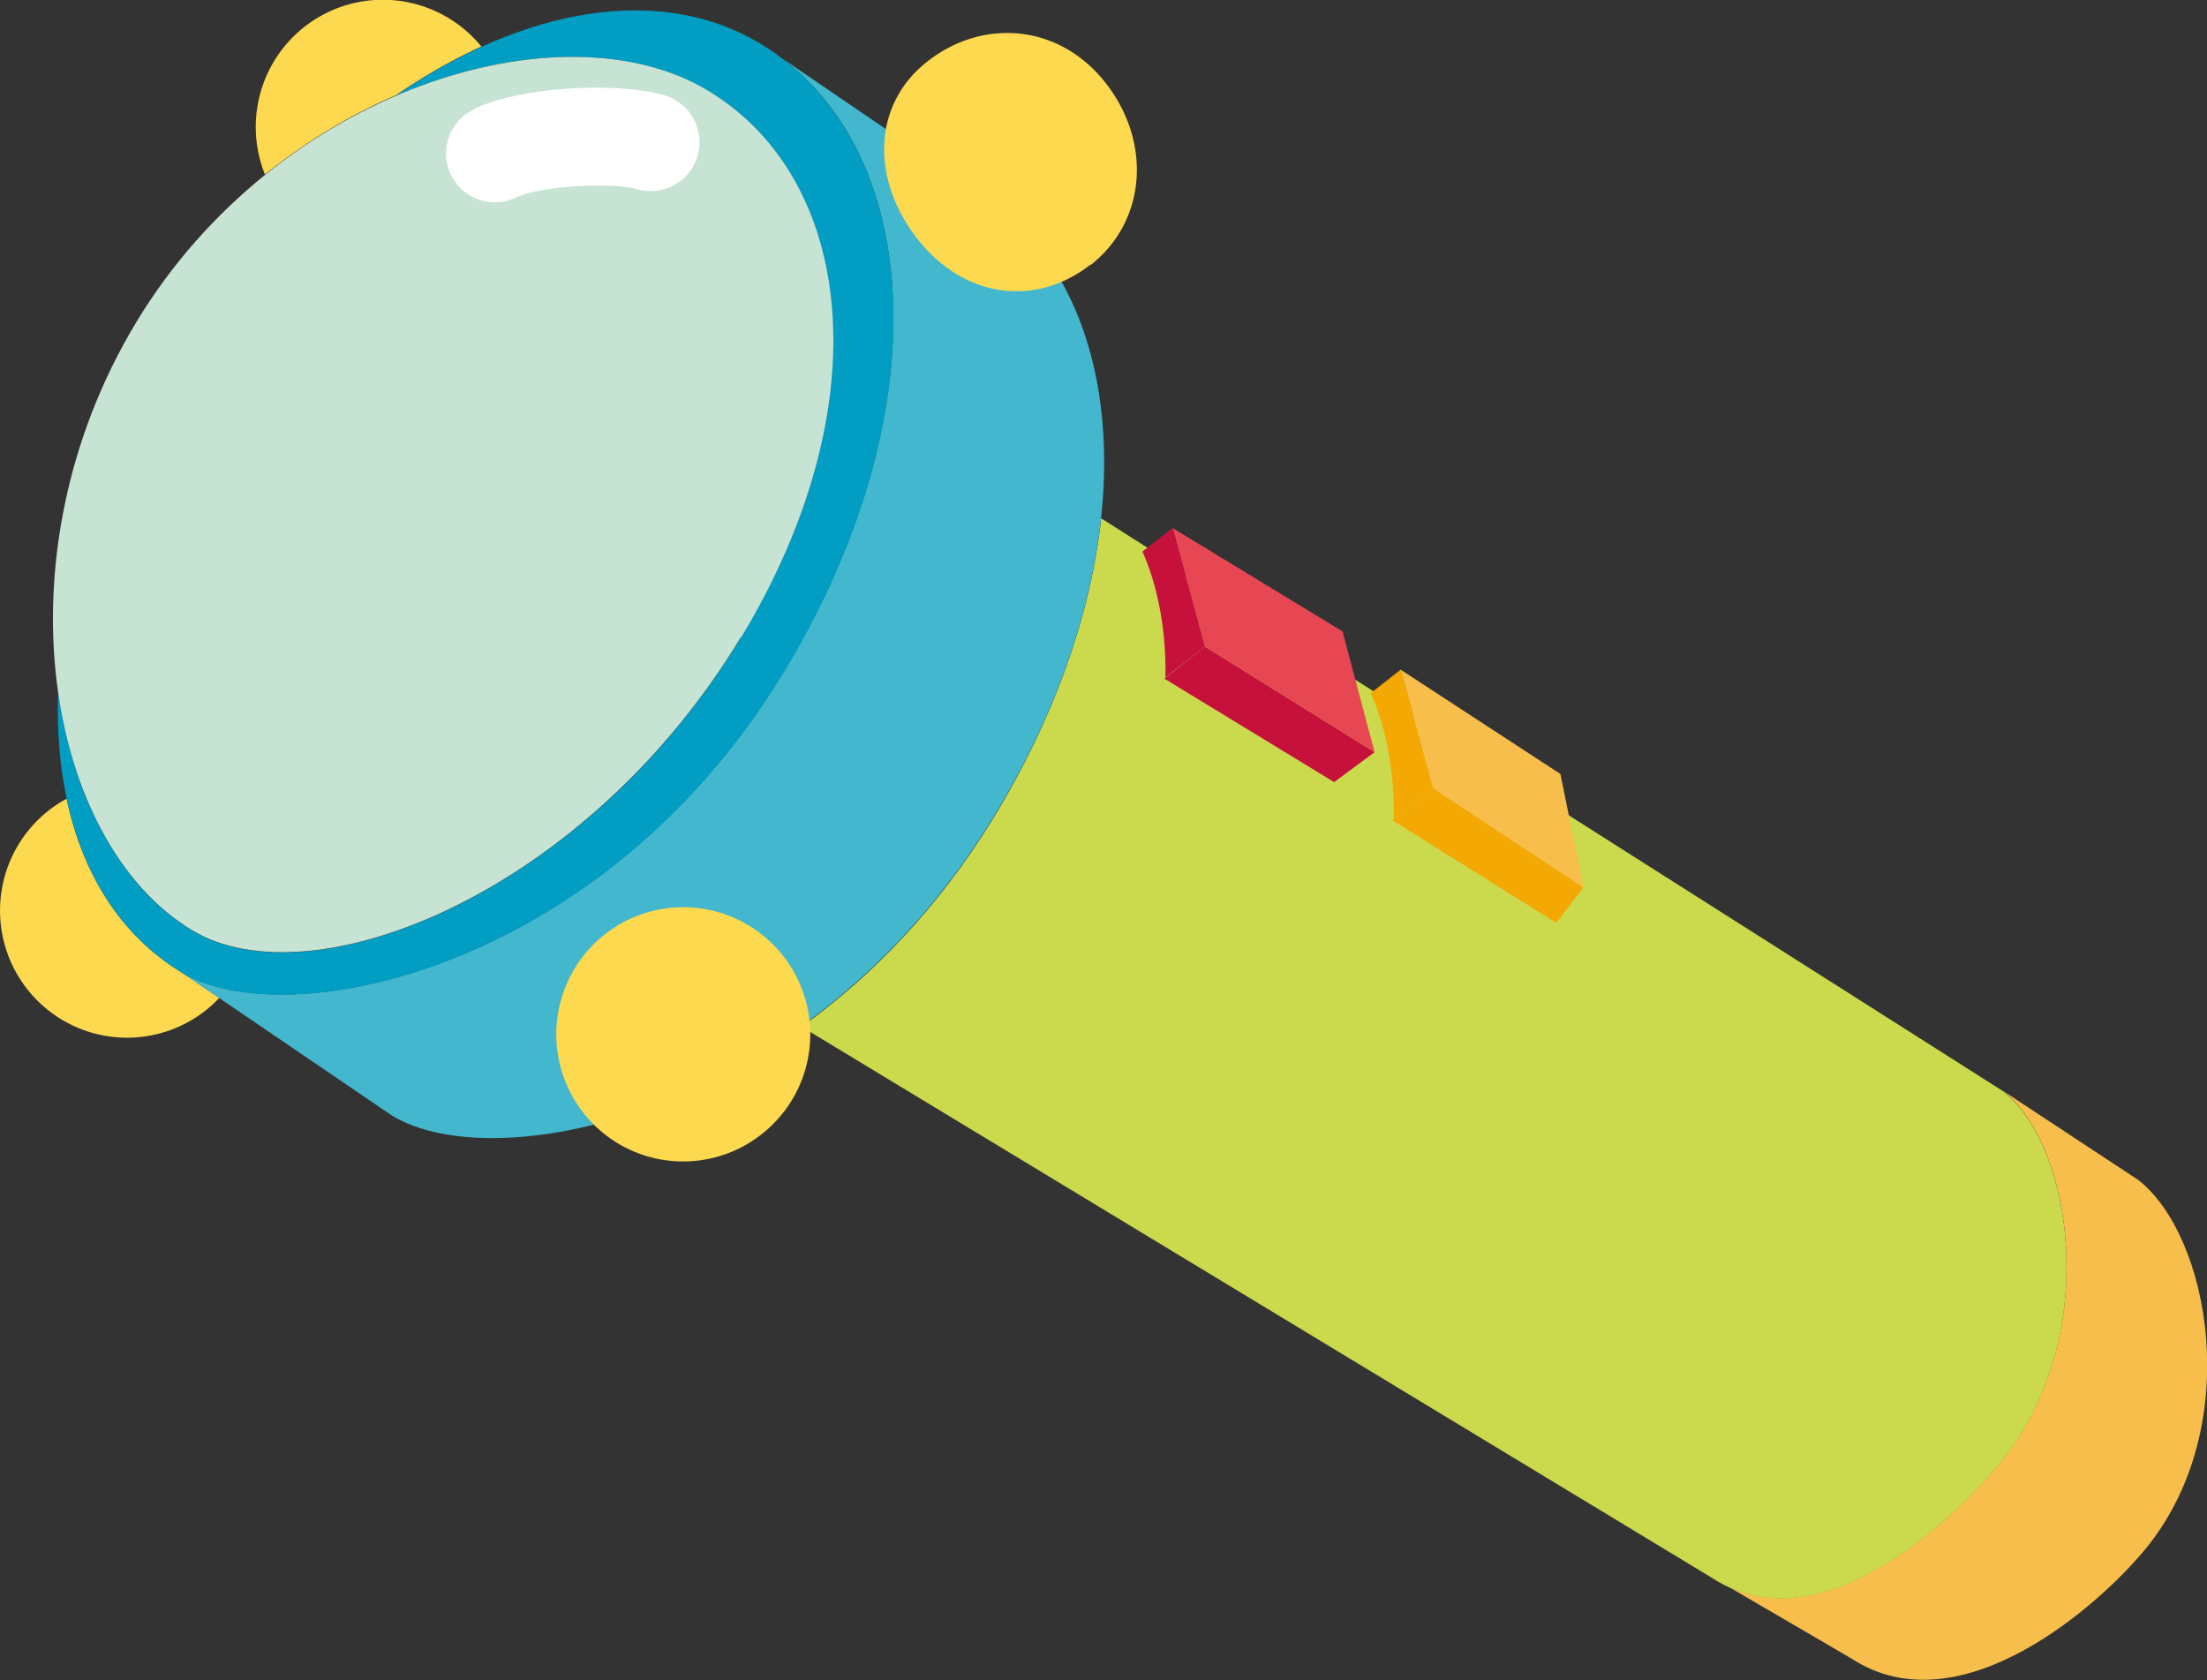 <svg id="_レイヤー_2" xmlns="http://www.w3.org/2000/svg" width="75.88" height="57.76"><rect width="100%" height="100%" fill="#333333" stroke="none"/><defs><style>.cls-1{fill:#f3a804}.cls-3{fill:#c5113c}.cls-8{fill:#f7be4c}.cls-9{fill:#fdd94f}</style></defs><g id="_レイヤー_1-2"><path class="cls-8" d="M58.88 54.25c3.77 2.44 8.48-2.18 10-4.11 3.34-4.2 2.42-10.73-.02-12.64l4.66 3.07c2.44 1.91 3.66 8.38.33 12.58-1.53 1.92-6.41 6.33-10.18 3.88l-4.78-2.79z"/><path d="M68.86 37.51l-31-19.69c-.35 3.25-1.58 6.82-3.72 10.33-1.88 3.07-4.18 5.43-6.58 7.15l31.32 18.96c3.77 2.44 8.48-2.18 10-4.11 3.34-4.2 2.42-10.73-.02-12.64z" fill="#cbda4c"/><path class="cls-3" d="M40.03 23.33l1.4-1.1 5.83 3.63-1.39 1.03-5.84-3.56z"/><path fill="#e64753" d="M40.31 18.15l1.12 4.08 5.83 3.63-1.1-4.15-5.85-3.56z"/><path class="cls-3" d="M41.43 22.23l-1.11-4.08-1.04.81c.53 1.2.82 2.72.79 4.33l1.36-1.06z"/><path class="cls-1" d="M47.87 28.2l1.4-1.1 5.17 3.41-.93 1.22-5.64-3.53z"/><path class="cls-8" d="M48.15 23.02l1.12 4.08 5.17 3.41-.79-3.9-5.5-3.59z"/><path class="cls-1" d="M49.27 27.1l-1.11-4.08-1.03.81c.53 1.2.82 2.72.79 4.33l1.36-1.06z"/><path class="cls-9" d="M13.61 3.29h-.02c.98-.67 1.97-1.24 2.96-1.69a4.37 4.37 0 00-6.08-.68A4.379 4.379 0 009.11 6c1.42-1.14 2.94-2.05 4.49-2.72zm-7.4 30.12c-2.07-1.27-3.37-3.36-3.92-5.95A4.374 4.374 0 00.93 34a4.363 4.363 0 006.61.31l-1.33-.9z"/><path d="M13.47 38.35c3.62 2.22 14.43-.04 20.66-10.21 5.46-8.91 4.96-18.21-.69-21.67l-7.25-4.94c5.65 3.46 6.15 12.75.69 21.67C20.65 33.38 9.83 35.63 6.21 33.41l7.26 4.94z" fill="#42b7cd"/><path d="M26.19 1.53C22.73-.59 18 .26 13.59 3.3c3.95-1.7 8.04-1.82 10.75-.18 5.03 3.04 5.96 10.8 1.13 18.8-5.32 8.8-14.74 12.57-18.87 10.07-2.43-1.47-4.08-4.52-4.6-8.19-.15 4.25 1.24 7.8 4.22 9.62 3.62 2.22 14.44-.04 20.67-10.21C32.35 14.29 31.84 5 26.2 1.54z" fill="#019dc2"/><path d="M25.47 21.91c-5.32 8.8-14.74 12.57-18.87 10.07-5.03-3.04-6.75-12.91-1.91-20.91C9.52 3.08 19.32.08 24.35 3.12c5.03 3.04 5.96 10.8 1.13 18.8z" fill="#c7e3d4"/><path d="M16.3 3.76c-.84.4-1.2 1.4-.8 2.24.4.84 1.4 1.19 2.24.79.91-.43 3.41-.51 4.15-.29a1.68 1.68 0 00.96-3.22c-1.54-.46-4.87-.33-6.56.47z" fill="#fff"/><path class="cls-9" d="M26.18 39a4.353 4.353 0 01-6.13-.75 4.372 4.372 0 01.75-6.13 4.362 4.362 0 016.13.75 4.362 4.362 0 01-.75 6.13zM37.49 9.1c-1.9 1.48-4.35 1.15-5.95-.89-1.6-2.05-1.55-4.62.35-6.1 1.9-1.49 4.53-1.3 6.13.75 1.6 2.05 1.38 4.76-.52 6.25z"/></g></svg>